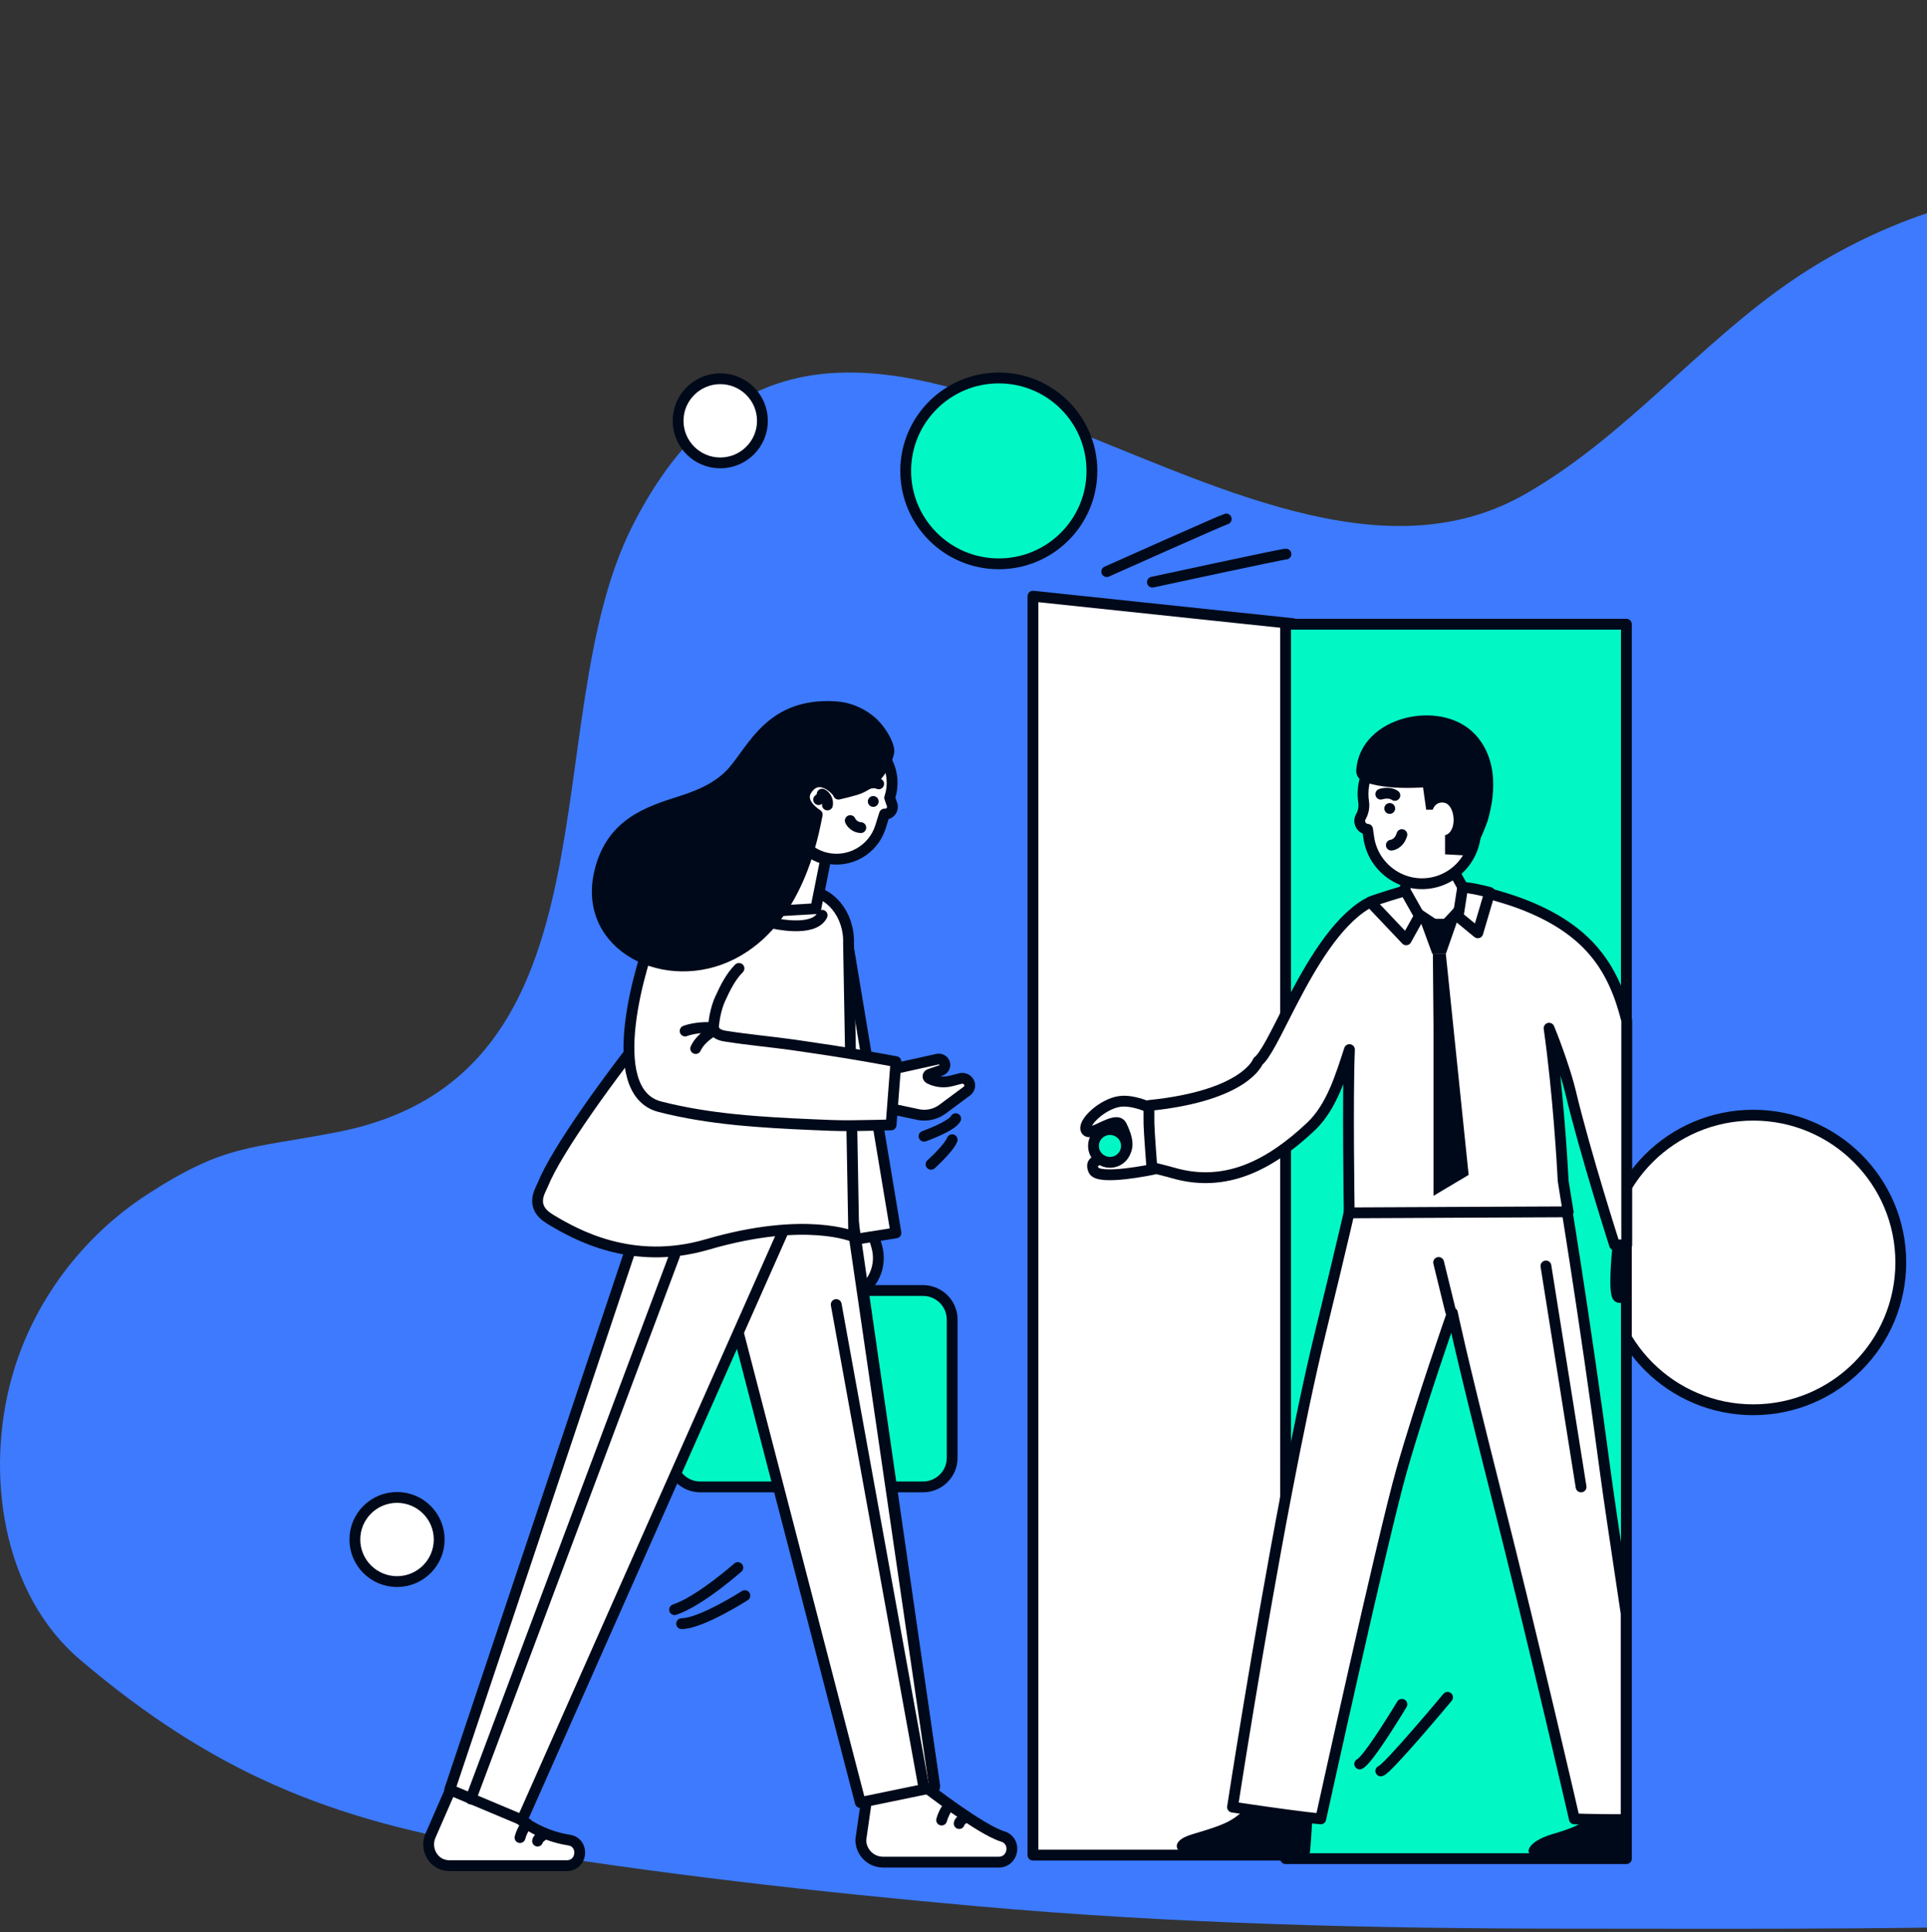 <svg width="356" height="357" viewBox="0 0 356 357" fill="none" xmlns="http://www.w3.org/2000/svg">
<rect x="0" y="0" width="356" height="357" fill="#333333" stroke="none"/>
<g clip-path="url(#clip0)">
<path d="M290.494 356.379C303.635 356.379 317.008 356.423 330.506 356.384C338.964 356.36 347.47 356.304 356 356.184V39.395C347.092 42.394 338.632 46.708 331.352 51.641C313.741 63.579 300.397 80.671 281.697 91.338C229.213 121.274 154.292 22.965 116.795 97.264C98.588 133.336 115.737 198.77 62.352 209.18C46.077 212.355 41.673 211.336 27.267 220.662C15.233 228.449 6.092 240.586 2.211 254.407C-2.764 272.126 0.333 294.415 14.82 306.712C39.226 327.435 60.881 336.273 91.787 341.384C121.175 346.249 151.083 349.611 180.733 352.255C217.232 355.51 253.86 356.379 290.494 356.379Z" fill="#3D7AFD"/>
<path fill-rule="evenodd" clip-rule="evenodd" d="M170.501 274.752H129.379C126.397 274.752 123.977 272.351 123.977 269.393V243.823C123.977 240.865 126.397 238.464 129.379 238.464H170.501C173.483 238.464 175.904 240.865 175.904 243.823V269.393C175.904 272.351 173.489 274.752 170.501 274.752Z" fill="#01F8C5" stroke="#000919" stroke-width="2" stroke-linecap="round" stroke-linejoin="round"/>
<path d="M159.028 246.888C159.028 246.707 157.904 242.429 157.217 239.811C156.906 238.632 155.821 237.816 154.577 237.816H146.264C145.206 237.816 144.24 238.419 143.793 239.357L140.204 246.888" stroke="#000919" stroke-width="2" stroke-linecap="round" stroke-linejoin="round"/>
<path fill-rule="evenodd" clip-rule="evenodd" d="M160.572 329.184L159.028 339.963C159.028 342.242 160.869 344.088 163.141 344.088H184.507C187.239 344.088 187.897 340.223 185.301 339.362C185.258 339.346 185.22 339.335 185.177 339.324C181.015 338.014 170.915 330.148 170.915 330.148L160.572 329.184Z" fill="white" stroke="#000919" stroke-width="2" stroke-linecap="round" stroke-linejoin="round"/>
<path fill-rule="evenodd" clip-rule="evenodd" d="M85.311 325.944L79.524 339.201C78.472 341.613 80.009 344.483 82.636 344.72C82.76 344.731 82.884 344.736 83.008 344.736H104.712C107.608 344.736 108.007 340.514 105.154 340.014C105.111 340.008 105.068 339.998 105.025 339.992C95.882 338.571 90.775 330.865 90.775 330.865L85.311 325.944Z" fill="white" stroke="#000919" stroke-width="2" stroke-linecap="round" stroke-linejoin="round"/>
<path fill-rule="evenodd" clip-rule="evenodd" d="M160.902 226.537L161.984 230.37C162.976 233.88 161.347 237.62 158.132 239.181L156.948 239.76L153.186 234.699L157.935 224.856L160.902 226.537Z" fill="white" stroke="#000919" stroke-width="2" stroke-linecap="round" stroke-linejoin="round"/>
<path fill-rule="evenodd" clip-rule="evenodd" d="M175.255 333.72C175.255 333.72 174.39 334.757 173.957 336.312L175.255 333.72Z" fill="white"/>
<path d="M175.255 333.72C175.255 333.72 174.39 334.757 173.957 336.312" stroke="#000919" stroke-width="2" stroke-linecap="round" stroke-linejoin="round"/>
<path fill-rule="evenodd" clip-rule="evenodd" d="M178.5 335.664C178.5 335.664 177.202 336.48 177.202 336.96L178.5 335.664Z" fill="white"/>
<path d="M178.5 335.664C178.5 335.664 177.202 336.48 177.202 336.96" stroke="#000919" stroke-width="2" stroke-linecap="round" stroke-linejoin="round"/>
<path fill-rule="evenodd" clip-rule="evenodd" d="M97.364 336.96C97.364 336.96 96.499 337.997 96.066 339.552L97.364 336.96Z" fill="white"/>
<path d="M97.364 336.96C97.364 336.96 96.499 337.997 96.066 339.552" stroke="#000919" stroke-width="2" stroke-linecap="round" stroke-linejoin="round"/>
<path fill-rule="evenodd" clip-rule="evenodd" d="M100.609 338.904C100.609 338.904 99.311 339.72 99.311 340.2L100.609 338.904Z" fill="white"/>
<path d="M100.609 338.904C100.609 338.904 99.311 339.72 99.311 340.2" stroke="#000919" stroke-width="2" stroke-linecap="round" stroke-linejoin="round"/>
<path fill-rule="evenodd" clip-rule="evenodd" d="M73.348 292.248C77.65 292.248 81.137 288.767 81.137 284.472C81.137 280.177 77.65 276.696 73.348 276.696C69.046 276.696 65.559 280.177 65.559 284.472C65.559 288.767 69.046 292.248 73.348 292.248Z" fill="white" stroke="#000919" stroke-width="2" stroke-linecap="round" stroke-linejoin="round"/>
<path fill-rule="evenodd" clip-rule="evenodd" d="M184.523 104.184C194.023 104.184 201.724 96.496 201.724 87.012C201.724 77.528 194.023 69.84 184.523 69.84C175.023 69.84 167.322 77.528 167.322 87.012C167.322 96.496 175.023 104.184 184.523 104.184Z" fill="#01F8C5" stroke="#000919" stroke-width="2" stroke-linecap="round" stroke-linejoin="round"/>
<path fill-rule="evenodd" clip-rule="evenodd" d="M133.064 85.536C137.366 85.536 140.853 82.055 140.853 77.76C140.853 73.465 137.366 69.984 133.064 69.984C128.762 69.984 125.275 73.465 125.275 77.76C125.275 82.055 128.762 85.536 133.064 85.536Z" fill="white" stroke="#000919" stroke-width="2" stroke-linecap="round" stroke-linejoin="round"/>
<path d="M323.897 260.496C338.953 260.496 351.159 248.311 351.159 233.28C351.159 218.249 338.953 206.064 323.897 206.064C308.841 206.064 296.635 218.249 296.635 233.28C296.635 248.311 308.841 260.496 323.897 260.496Z" fill="white" stroke="#000919" stroke-width="2" stroke-linecap="round" stroke-linejoin="round"/>
<path fill-rule="evenodd" clip-rule="evenodd" d="M190.833 110.16L238.866 115.237V342.792H190.833V110.16Z" fill="white" stroke="#000919" stroke-width="2" stroke-linecap="round" stroke-linejoin="round"/>
<path d="M300.462 115.344H237.5V343.44H300.462V115.344Z" fill="#01F8C5" stroke="#000919" stroke-width="2" stroke-linecap="round" stroke-linejoin="round"/>
<path fill-rule="evenodd" clip-rule="evenodd" d="M233.518 327.083C233.518 327.083 231.87 332.671 229.796 334.52C227.456 336.603 226.103 337.222 220.343 338.91C215.316 340.381 217.706 342.988 220.339 342.985C225.044 342.975 228.771 343.2 232.551 342.988C237.172 342.733 241.892 343.408 242.013 342.197C242.559 336.735 242.821 325.468 242.821 325.468L233.518 327.083Z" fill="#000919"/>
<path fill-rule="evenodd" clip-rule="evenodd" d="M300.98 326.167L300.985 343.032L298.687 343.029C297.346 343.009 295.984 342.982 294.743 342.982C294.385 343.002 294.038 343.017 293.708 343.029C291.819 343.097 290.252 343.067 288.401 343.025C287.13 342.996 285.714 342.969 283.976 342.976C281.344 342.979 281.796 340.378 286.824 338.902C291.262 337.606 292.227 336.933 293.51 335.747C293.884 335.389 294.294 334.992 294.83 334.515C296.904 332.671 295.715 327.082 295.715 327.082L300.98 326.167Z" fill="#000919"/>
<path fill-rule="evenodd" clip-rule="evenodd" d="M214.85 205.841C214.85 205.841 210.173 203.063 206.877 203.523C203.586 203.978 199.79 207.654 200.709 208.898C201.629 210.136 206.186 206.011 207.176 207.966C208.166 209.922 209.275 213.132 206.257 213.707C203.238 214.283 201.177 214.211 202.031 216.227C202.89 218.243 213.11 216.052 213.11 216.052L214.85 205.841Z" fill="white" stroke="#000919" stroke-width="2" stroke-linecap="round" stroke-linejoin="round"/>
<path fill-rule="evenodd" clip-rule="evenodd" d="M205.061 214.775C206.743 214.775 208.106 213.419 208.106 211.746C208.106 210.073 206.743 208.717 205.061 208.717C203.38 208.717 202.017 210.073 202.017 211.746C202.017 213.419 203.38 214.775 205.061 214.775Z" fill="#01F8C5" stroke="#000919" stroke-width="2" stroke-linecap="round" stroke-linejoin="round"/>
<path fill-rule="evenodd" clip-rule="evenodd" d="M300.447 229.392V238.68C299.94 239.432 299.367 239.999 298.936 239.659C298.091 238.983 298.701 232.149 298.89 230.268C298.916 229.96 298.936 229.787 298.936 229.787L300.447 229.392Z" fill="white" stroke="#000919" stroke-width="2" stroke-linecap="round" stroke-linejoin="round"/>
<path fill-rule="evenodd" clip-rule="evenodd" d="M300.422 298.148V336.229C297.49 336.251 294.731 336.197 292.934 336.16C291.644 336.122 290.853 336.095 290.853 336.095C290.853 336.095 283.774 305.209 276.19 275.187C269.596 249.083 268.321 242.598 268.321 242.598C268.321 242.598 262.49 259.228 258.946 271.662C255.503 283.72 243.998 336.095 243.998 336.095C242.556 335.971 240.179 335.676 237.678 335.343C232.912 334.703 227.7 333.919 227.7 333.919C227.7 333.919 232.283 304 237.678 275.795C239.738 265.021 241.911 254.489 243.998 245.978C251.539 215.182 252.416 209.438 252.416 209.438L288.502 217.584C288.502 217.584 292.703 242.71 296.657 272.592C297.119 276.096 298.69 286.638 300.422 298.148Z" fill="white" stroke="#000919" stroke-width="2" stroke-linecap="round" stroke-linejoin="round"/>
<path fill-rule="evenodd" clip-rule="evenodd" d="M300.53 188.568V230.04H298.287C298.287 230.04 292.863 213.157 290.132 201.723C289.399 198.639 287.627 193.512 286.181 189.994C287.916 202.254 288.655 215.683 288.783 218.155V218.177C288.799 218.424 289.709 223.921 289.709 223.921L268.283 224.017L264.272 224.039L250.764 224.103L249.26 224.119C249.26 224.119 248.928 202.56 249.302 193.947C247.691 198.838 246.02 204.555 242.176 208.175C234.622 215.292 226.43 219.571 216.68 216.724C215.62 216.413 212.798 215.715 212.798 215.715C212.798 215.715 212.29 209.199 212.263 207.644C212.242 206.405 212.263 204.276 212.263 204.276C230.167 202.463 232.405 196.113 232.405 196.113C233.749 195.078 235.639 191.094 238.08 186.321C238.31 185.875 238.546 185.42 238.787 184.958C242.246 178.308 246.732 170.585 252.252 167.164C252.429 167.056 252.622 166.955 252.847 166.874C252.959 166.831 253.077 166.788 253.205 166.74C254.972 166.091 257.478 165.308 258.763 164.943C258.918 164.917 259.074 164.884 259.229 164.852C259.266 164.847 259.293 164.836 259.304 164.836C262.147 164.236 264.818 163.646 269.707 164.112C269.819 164.123 269.932 164.134 270.044 164.144C270.092 164.15 270.14 164.155 270.189 164.16C271.575 164.316 273.123 164.6 274.863 165.061C276.41 165.469 279.076 166.252 280.961 166.965C293.489 171.712 298.078 178.791 300.53 188.568Z" fill="white" stroke="#000919" stroke-width="2" stroke-linecap="round" stroke-linejoin="round"/>
<path d="M268 242.352L265.777 233.28" stroke="#000919" stroke-width="2" stroke-linecap="round" stroke-linejoin="round"/>
<path fill-rule="evenodd" clip-rule="evenodd" d="M261.154 160.251C259.605 162.051 259.738 164.212 258.988 166.87L266.29 171.72C266.29 171.72 271.655 166.247 271.304 165.787C270.953 165.326 267.381 158.76 267.381 158.76L261.154 160.251Z" fill="white" stroke="#000919" stroke-width="2" stroke-linecap="round" stroke-linejoin="round"/>
<path fill-rule="evenodd" clip-rule="evenodd" d="M264.111 163.194C258.709 163.975 253.651 160.18 252.87 154.775L252.648 153.238H252.642C252.287 153.217 251.963 153.068 251.708 152.84C251.459 152.611 251.284 152.303 251.22 151.952C251.162 151.601 251.225 151.24 251.395 150.937L251.422 150.889C251.883 150.065 252.058 149.114 251.926 148.178L251.91 148.077C251.841 147.604 251.809 147.126 251.809 146.663C251.809 141.816 255.391 137.537 260.317 136.83C265.719 136.049 270.772 139.839 271.552 145.25L272.518 151.941C273.293 157.352 269.509 162.413 264.111 163.194Z" fill="white" stroke="#000919" stroke-width="2" stroke-linecap="round" stroke-linejoin="round"/>
<path fill-rule="evenodd" clip-rule="evenodd" d="M256.743 150.392C257.295 150.392 257.743 149.944 257.743 149.392C257.743 148.84 257.295 148.392 256.743 148.392C256.19 148.392 255.743 148.84 255.743 149.392C255.743 149.944 256.19 150.392 256.743 150.392Z" fill="#000919"/>
<path fill-rule="evenodd" clip-rule="evenodd" d="M255.093 146.749C255.093 146.749 256.559 146.218 257.69 146.976L255.093 146.749Z" fill="#000919"/>
<path d="M255.093 146.749C255.093 146.749 256.559 146.218 257.69 146.976" stroke="#000919" stroke-width="2" stroke-linecap="round" stroke-linejoin="round"/>
<path fill-rule="evenodd" clip-rule="evenodd" d="M257.041 156.168C257.041 156.168 258.437 156.051 258.988 154.224L257.041 156.168Z" fill="#1A1A1A"/>
<path d="M257.041 156.168C257.041 156.168 258.437 156.051 258.988 154.224" stroke="#000919" stroke-width="2" stroke-linecap="round" stroke-linejoin="round"/>
<path fill-rule="evenodd" clip-rule="evenodd" d="M251.84 144.378C253.453 145.05 256.745 145.868 262.897 145.5L263.478 149.619H264.682C264.682 149.619 265.177 147.966 266.876 148.345C268.884 148.79 269.284 153.743 266.961 154.329V157.862C266.961 157.862 271.462 158.106 271.521 158.112C272.373 158.16 274.663 152.258 274.855 151.602C276.538 145.744 276.357 139.765 272.458 135.646C266.168 129.007 251.254 132.324 250.556 142.297C250.487 143.196 251.014 144.031 251.84 144.378Z" fill="#000919"/>
<path fill-rule="evenodd" clip-rule="evenodd" d="M267.107 176.256L269.373 169.776H262.233L264.608 176.256H267.107Z" fill="#000919"/>
<path fill-rule="evenodd" clip-rule="evenodd" d="M264.83 220.968L271.321 217.099L267.107 176.256L264.712 176.197L264.83 189.695V220.968Z" fill="#000919"/>
<path fill-rule="evenodd" clip-rule="evenodd" d="M275.215 164.903L273.014 172.368L269.374 169.378L270.218 163.944C271.786 164.085 273.198 164.383 275.215 164.903Z" fill="white" stroke="#000919" stroke-width="2" stroke-linecap="round" stroke-linejoin="round"/>
<path fill-rule="evenodd" clip-rule="evenodd" d="M262.233 169.253L259.781 173.664L253.146 166.659C254.897 165.984 259.422 164.63 259.599 164.592L262.233 169.253Z" fill="white" stroke="#000919" stroke-width="2" stroke-linecap="round" stroke-linejoin="round"/>
<path d="M155.574 229.392L165.518 227.817L155.975 170.424L141.502 175.722L155.574 229.392Z" fill="white" stroke="#000919" stroke-width="2" stroke-linecap="round" stroke-linejoin="round"/>
<path d="M156.431 217.376L172.658 329.883L159.074 332.72" fill="white"/>
<path d="M156.431 217.376L172.658 329.883L159.074 332.72" stroke="#000919" stroke-width="2" stroke-linecap="round" stroke-linejoin="round"/>
<path d="M154.543 206.064L172.659 330.241L158.943 333.072L136.31 245.902" fill="white"/>
<path d="M154.543 206.064L172.659 330.241L158.943 333.072L136.31 245.902" stroke="#000919" stroke-width="2" stroke-linecap="round" stroke-linejoin="round"/>
<path d="M83.084 330.696L122.623 212.544L147.993 220.059L96.445 336.312L83.084 330.696Z" fill="white" stroke="#000919" stroke-width="2" stroke-linecap="round" stroke-linejoin="round"/>
<path fill-rule="evenodd" clip-rule="evenodd" d="M145.182 164.702C139.072 164.05 105.171 206.726 100.324 218.801C99.815 220.074 97.734 222.923 101.618 225.274C106.268 228.086 116.728 234.019 130.645 229.957C148.869 224.638 157.729 228.535 157.729 228.535L156.761 174.393C156.975 168.962 153.24 164.456 148.633 164.595L145.182 164.702Z" fill="white" stroke="#000919" stroke-width="2" stroke-linecap="round" stroke-linejoin="round"/>
<path fill-rule="evenodd" clip-rule="evenodd" d="M162.704 198.044L173.17 195.724C173.644 195.62 174.135 195.813 174.392 196.209C174.773 196.798 174.49 197.575 173.803 197.804L171.741 198.503C171.381 198.623 171.337 199.097 171.676 199.275C172.908 199.921 174.359 200.088 175.717 199.739L177.408 199.301C177.937 199.165 178.504 199.343 178.848 199.749C179.327 200.323 179.224 201.167 178.618 201.616L174.103 204.969C172.815 205.923 171.152 206.277 169.565 205.938L161.624 204.239L162.704 198.044Z" fill="white" stroke="#000919" stroke-width="2" stroke-linecap="round" stroke-linejoin="round"/>
<path d="M121.251 171.072C118.434 177.576 111.087 201.712 121.896 204.498C131.041 206.853 140.693 207.403 150.089 207.812C152.404 207.915 154.736 208.023 157.051 208.006C157.195 208.006 157.339 208.006 157.483 208.001C158.993 207.985 160.503 207.958 162.019 207.926C162.888 207.909 163.753 207.888 164.622 207.861L164.814 205.35L165.412 197.585L165.519 196.167C163.651 195.817 161.784 195.483 159.916 195.16C155.568 194.405 151.198 193.742 146.829 193.117C142.534 192.503 138.175 192.131 133.901 191.447C132.759 191.264 131.671 190.741 131.826 189.394C131.996 187.852 132.391 186.01 133.031 184.608C133.96 182.577 134.931 180.551 136.521 178.945" fill="white"/>
<path d="M121.251 171.072C118.434 177.576 111.087 201.712 121.896 204.498C131.041 206.853 140.693 207.403 150.089 207.812C152.404 207.915 154.736 208.023 157.051 208.006C157.195 208.006 157.339 208.006 157.483 208.001C158.993 207.985 160.503 207.958 162.019 207.926C162.888 207.909 163.753 207.888 164.622 207.861L164.814 205.35L165.412 197.585L165.519 196.167C163.651 195.817 161.784 195.483 159.916 195.16C155.568 194.405 151.198 193.742 146.829 193.117C142.534 192.503 138.175 192.131 133.901 191.447C132.759 191.264 131.671 190.741 131.826 189.394C131.996 187.852 132.391 186.01 133.031 184.608C133.96 182.577 134.931 180.551 136.521 178.945" stroke="#000919" stroke-width="2" stroke-linecap="round" stroke-linejoin="round"/>
<path fill-rule="evenodd" clip-rule="evenodd" d="M164.792 148.64C164.894 148.922 164.894 149.237 164.797 149.524C164.625 150.039 164.162 150.392 163.634 150.43C163.563 150.435 163.483 150.43 163.413 150.424H163.407L162.669 152.783C161.316 157.094 156.838 159.578 152.533 158.515C152.349 158.472 152.166 158.423 151.988 158.363C150.194 157.794 148.717 156.666 147.683 155.234C146.152 153.109 145.597 150.294 146.438 147.615L148.189 142.057C149.601 137.567 154.408 135.057 158.875 136.477C162.292 137.562 164.555 140.658 164.792 144.064C164.868 145.11 164.749 146.178 164.42 147.23L164.361 147.415L164.792 148.64Z" fill="white" stroke="#000919" stroke-width="2" stroke-linecap="round" stroke-linejoin="round"/>
<path fill-rule="evenodd" clip-rule="evenodd" d="M152.537 158.759C151.816 162.371 150.711 167.908 150.711 167.908L140.853 168.48L147.662 155.52C148.702 156.931 150.186 158.043 151.99 158.604C152.168 158.668 152.353 158.716 152.537 158.759Z" fill="white" stroke="#000919" stroke-width="2" stroke-linecap="round" stroke-linejoin="round"/>
<path d="M157.081 151.632C157.081 151.632 157.54 152.826 159.028 152.928" stroke="#000919" stroke-width="2" stroke-linecap="round" stroke-linejoin="round"/>
<path fill-rule="evenodd" clip-rule="evenodd" d="M161.326 149.096C161.878 149.096 162.326 148.648 162.326 148.096C162.326 147.544 161.878 147.096 161.326 147.096C160.773 147.096 160.326 147.544 160.326 148.096C160.326 148.648 160.773 149.096 161.326 149.096Z" fill="#000919"/>
<path d="M160.326 144.858C160.326 144.858 161.431 144.398 162.326 144.843" stroke="#000919" stroke-width="2" stroke-linecap="round" stroke-linejoin="round"/>
<path d="M154.907 146.744C155.902 146.525 157.035 146.23 158.003 145.947C161.288 144.989 163.492 141.924 164.193 139.052C164.455 137.982 162.818 134.735 160.609 133.018C158.934 131.713 156.826 130.734 154.227 130.585C142.463 129.895 139.226 138.159 135.428 142.539C133.005 145.332 129.453 146.91 125.927 148.033C119.861 149.958 112.869 152.098 110.761 161.239C107.599 174.949 123.135 182.533 135.337 176.275C147.54 170.022 150.22 154.211 150.975 150.531C150.975 150.531 147.412 148.407 149.027 145.947C151.376 142.374 154.907 146.284 154.907 146.744Z" fill="#000919" stroke="#000919" stroke-width="2" stroke-linecap="round" stroke-linejoin="round"/>
<path fill-rule="evenodd" clip-rule="evenodd" d="M131.117 189.871C131.117 189.871 128.573 189.752 126.573 190.512L131.117 189.871Z" fill="white"/>
<path d="M131.117 189.871C131.117 189.871 128.573 189.752 126.573 190.512" stroke="#000919" stroke-width="2" stroke-linecap="round" stroke-linejoin="round"/>
<path fill-rule="evenodd" clip-rule="evenodd" d="M131.766 190.512C131.766 190.512 129.466 191.702 128.521 193.752L131.766 190.512Z" fill="white"/>
<path d="M131.766 190.512C131.766 190.512 129.466 191.702 128.521 193.752" stroke="#000919" stroke-width="2" stroke-linecap="round" stroke-linejoin="round"/>
<path fill-rule="evenodd" clip-rule="evenodd" d="M151.888 146.744C151.888 146.744 153.066 147.297 152.864 148.744L151.888 146.744Z" fill="white"/>
<path d="M151.888 146.744C151.888 146.744 153.066 147.297 152.864 148.744" stroke="#000919" stroke-width="2" stroke-linecap="round" stroke-linejoin="round"/>
<path fill-rule="evenodd" clip-rule="evenodd" d="M152.239 147.562C152.239 147.562 151.53 147.407 151.239 147.757L152.239 147.562Z" fill="white"/>
<path d="M152.239 147.562C152.239 147.562 151.53 147.407 151.239 147.757" stroke="#000919" stroke-width="2" stroke-linecap="round" stroke-linejoin="round"/>
<path fill-rule="evenodd" clip-rule="evenodd" d="M124.626 231.984L86.978 332.424L124.626 231.984Z" fill="white"/>
<path d="M124.626 231.984L86.978 332.424" stroke="#000919" stroke-width="2" stroke-linecap="round" stroke-linejoin="round"/>
<path fill-rule="evenodd" clip-rule="evenodd" d="M285.601 233.928L292.092 274.752L285.601 233.928Z" fill="white"/>
<path d="M285.601 233.928L292.092 274.752" stroke="#000919" stroke-width="2" stroke-linecap="round" stroke-linejoin="round"/>
<path d="M237.568 102.384C236.854 102.384 212.902 107.568 212.902 107.568" stroke="#000919" stroke-width="2" stroke-linecap="round" stroke-linejoin="round"/>
<path d="M226.534 95.904C225.816 96.077 204.464 105.624 204.464 105.624" stroke="#000919" stroke-width="2" stroke-linecap="round" stroke-linejoin="round"/>
<path d="M136.31 289.656C136.31 289.656 129.301 295.878 124.626 297.432" stroke="#000919" stroke-width="2" stroke-linecap="round" stroke-linejoin="round"/>
<path d="M170.711 209.952C170.711 209.952 175.839 208.138 176.553 206.712" stroke="#000919" stroke-width="2" stroke-linecap="round" stroke-linejoin="round"/>
<path d="M172.01 215.136C172.01 215.136 175.271 212.197 175.904 210.6" stroke="#000919" stroke-width="2" stroke-linecap="round" stroke-linejoin="round"/>
<path d="M142.8 170.577C142.8 170.577 150.303 172.371 151.888 169.128" stroke="#000919" stroke-width="2" stroke-linecap="round" stroke-linejoin="round"/>
<path d="M137.607 294.84C137.607 294.84 129.503 300.024 125.924 300.024" stroke="#000919" stroke-width="2" stroke-linecap="round" stroke-linejoin="round"/>
<path d="M258.988 314.928C258.988 314.928 252.801 325.242 251.199 325.944" stroke="#000919" stroke-width="2" stroke-linecap="round" stroke-linejoin="round"/>
<path fill-rule="evenodd" clip-rule="evenodd" d="M267.426 313.632C267.426 313.632 256.278 327.001 255.093 327.24L267.426 313.632Z" fill="white"/>
<path d="M267.426 313.632C267.426 313.632 256.278 327.001 255.093 327.24" stroke="#000919" stroke-width="2" stroke-linecap="round" stroke-linejoin="round"/>
<path fill-rule="evenodd" clip-rule="evenodd" d="M154.484 241.056L170.711 330.48L154.484 241.056Z" fill="#01F8C5"/>
<path d="M154.484 241.056L170.711 330.48" stroke="#000919" stroke-width="2" stroke-linecap="round" stroke-linejoin="round"/>
</g>
<defs>
<clipPath id="clip0">
<rect width="356" height="357" fill="white"/>
</clipPath>
</defs>
</svg>
